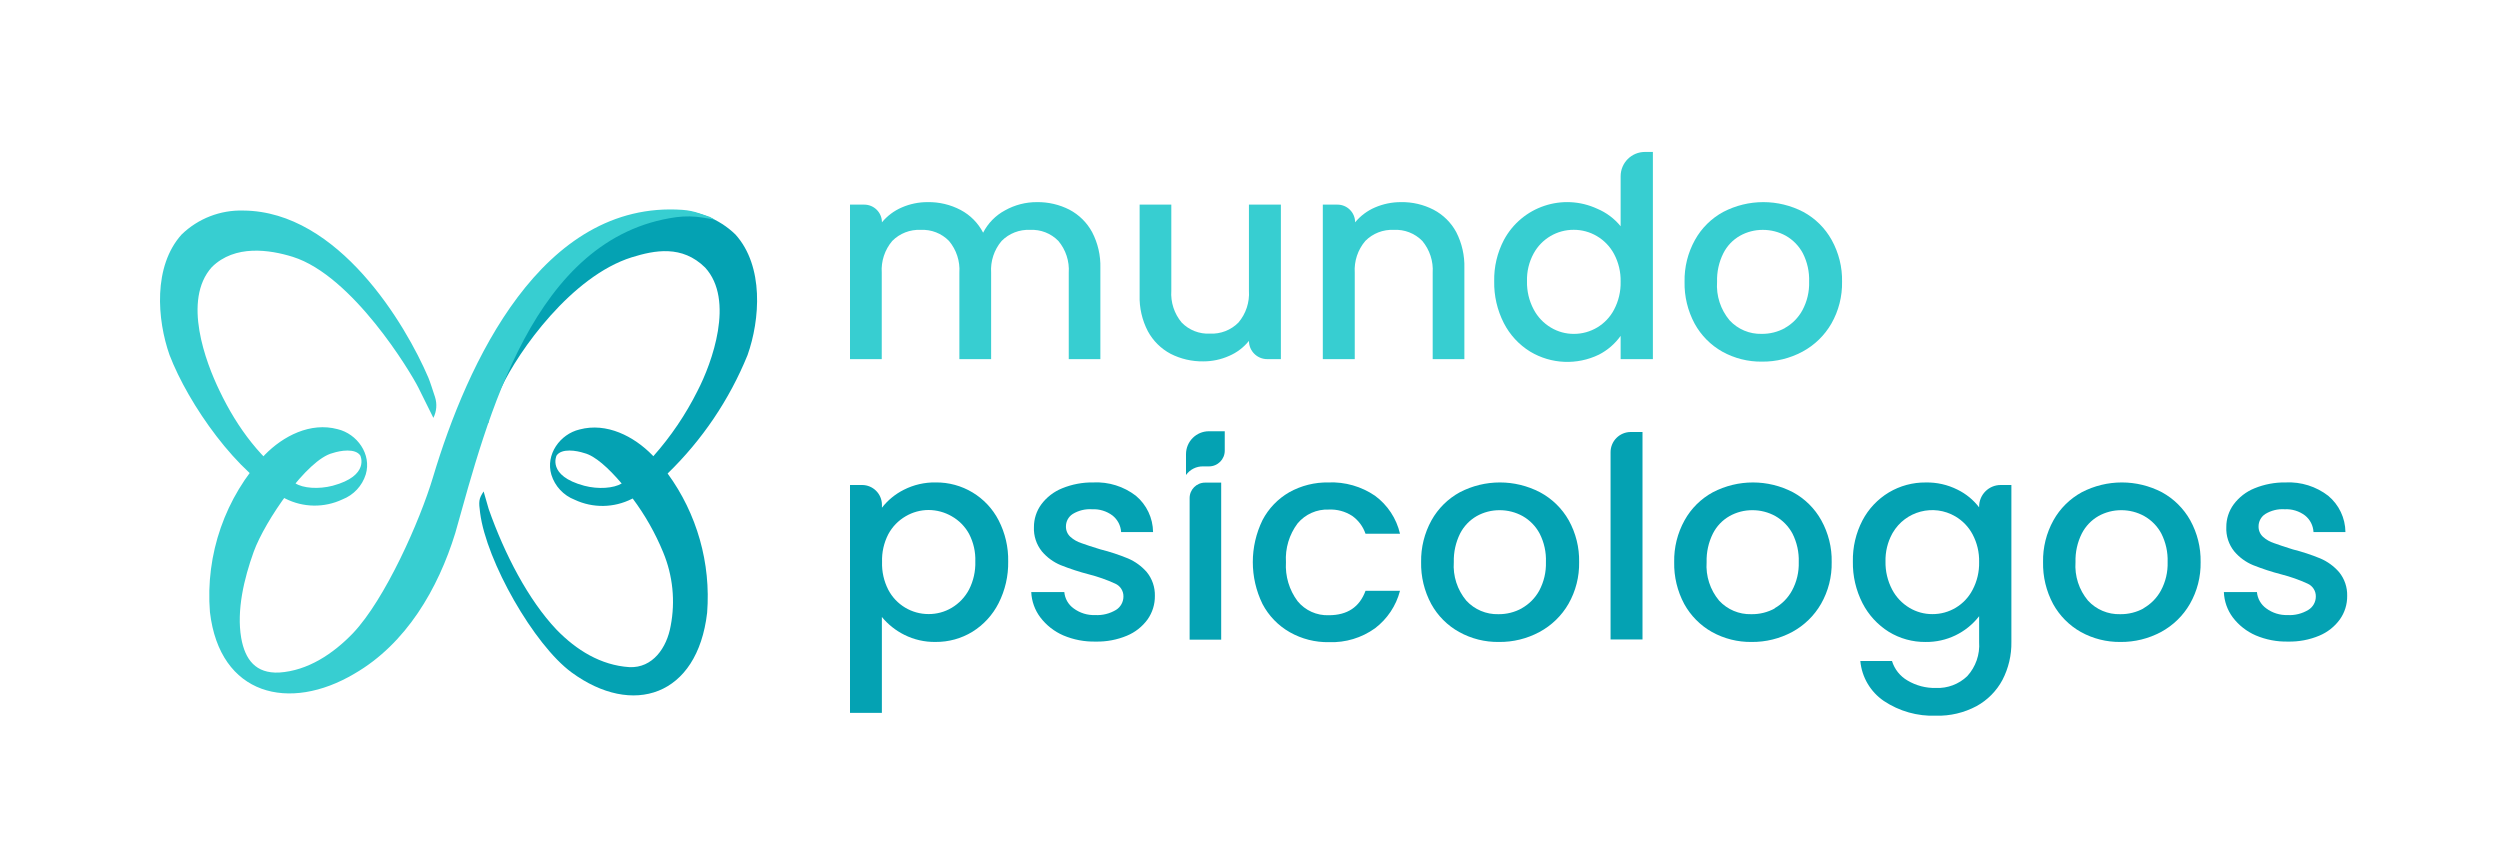 <?xml version="1.0" encoding="utf-8"?>
<!-- Generator: Adobe Illustrator 15.0.0, SVG Export Plug-In . SVG Version: 6.00 Build 0)  -->
<!DOCTYPE svg PUBLIC "-//W3C//DTD SVG 1.1//EN" "http://www.w3.org/Graphics/SVG/1.1/DTD/svg11.dtd">
<svg version="1.1" id="be4c892f-c02d-4d31-9acc-4611294279a9"
	 xmlns="http://www.w3.org/2000/svg" xmlns:xlink="http://www.w3.org/1999/xlink" x="0px" y="0px" width="200px" height="69px"
	 viewBox="0 0 200 69" enable-background="new 0 0 200 69" xml:space="preserve">
<path fill="#04A2B3" d="M59.805,28.405c1-2.83,1.325-7.1-0.97-9.646c-1.317-1.278-3.095-1.968-4.93-1.915
	c-7.63,0.055-13.625,6.93-14.81,14l-0.04,0.2l0.035,2.45c0.271-0.842,0.605-1.663,1-2.455c1.405-3,5.645-8.95,10.45-10.455
	c1.84-0.57,4.025-1,5.87,0.82c2.38,2.595,0.55,7.63-0.61,9.87c-0.944,1.889-2.133,3.646-3.535,5.225l-0.08-0.09
	c-1.47-1.5-3.65-2.635-5.825-2.05c-1.555,0.37-2.735,2-2.25,3.621c0.282,0.917,0.97,1.654,1.865,2
	c1.454,0.684,3.142,0.657,4.575-0.07l0.065-0.03c0.991,1.327,1.811,2.773,2.44,4.306c0.772,1.857,0.981,3.903,0.6,5.879
	c-0.31,1.761-1.44,3.391-3.305,3.306c-2.29-0.15-4.245-1.365-5.83-3c-2.25-2.375-4.155-6.035-5.425-9.65l-0.405-1.405
	c-0.4,0.605-0.4,0.806-0.28,1.721c0.5,3.859,4.3,10.54,7.315,12.755c4.88,3.575,10.065,1.92,10.845-4.765
	c0.311-3.974-0.81-7.927-3.16-11.146C56.175,35.199,58.353,31.972,59.805,28.405z M46.735,38.859c-3-0.805-2.21-2.414-2.21-2.414
	c0.405-0.605,1.61-0.4,2.21-0.2c0.86,0.21,1.94,1.19,3,2.435C49.1,39.061,47.865,39.16,46.735,38.859z"/>
<path fill="#04A2B3" d="M39.095,33.83V33.5C39,33.89,39.095,33.83,39.095,33.83z"/>
<path fill="#37CED1" d="M33.465,31c-0.605-1.21-5.245-8.95-10.05-10.455c-1.835-0.57-4.625-1-6.465,0.82
	C14.57,24,16.465,29,17.56,31.255c1.43,3,3.405,5.636,6.055,7.4c0.605,0.405,1.865,0.5,3,0.204c3-0.805,2.21-2.414,2.21-2.414
	c-0.4-0.605-1.605-0.4-2.21-0.2c-2.055,0.5-5.425,5.425-6.32,7.899c-0.775,2.155-1.375,4.67-1,6.886
	c0.31,1.76,1.175,2.86,3.04,2.774c2.295-0.149,4.315-1.5,5.9-3.145c2.565-2.7,5.355-8.965,6.41-12.5
	c2.72-9.085,8.68-22.16,19.96-21.37c0.457,0.032,0.908,0.124,1.34,0.275l0.84,0.285l0.4,0.22l-0.92-0.155
	c-0.716-0.121-1.445-0.134-2.165-0.04C42.62,18.95,39,33.47,36.42,42.65c-1.37,4.444-3.92,8.85-8.065,11.244
	c-5.2,3.086-10.775,1.761-11.56-4.925c-0.372-4.626,1.222-9.194,4.39-12.585c1.465-1.5,3.645-2.635,5.825-2.05
	c1.555,0.37,2.735,2,2.25,3.62c-0.286,0.917-0.974,1.653-1.87,2c-1.453,0.684-3.139,0.657-4.57-0.07
	C19,38,15.06,32.305,13.565,28.405c-1-2.83-1.33-7.1,0.965-9.646c1.319-1.278,3.099-1.969,4.935-1.915
	c7.63,0.055,13,9.146,14.805,13.37c0.125,0.295,0.35,1,0.53,1.545c0.178,0.552,0.131,1.152-0.13,1.67l0,0L33.465,31z"/>
<path fill="#37CED1" d="M85.555,16.775c0.769,0.405,1.401,1.03,1.815,1.795c0.461,0.885,0.688,1.873,0.66,2.87v7.29H85.5v-6.91
	c0.063-0.923-0.235-1.835-0.83-2.545c-0.592-0.607-1.417-0.93-2.265-0.885c-0.849-0.041-1.676,0.281-2.275,0.885
	c-0.6,0.707-0.901,1.62-0.84,2.545v6.91h-2.54v-6.91c0.063-0.923-0.235-1.835-0.83-2.545c-0.592-0.607-1.417-0.93-2.265-0.885
	c-0.849-0.041-1.676,0.281-2.275,0.885c-0.6,0.707-0.901,1.62-0.84,2.545v6.91H68V16.37h1.14c0.781,0,1.415,0.633,1.415,1.415l0,0
	l0,0c0.428-0.518,0.973-0.925,1.59-1.19c0.651-0.283,1.354-0.428,2.065-0.425c0.921-0.016,1.831,0.201,2.645,0.63
	c0.769,0.408,1.396,1.042,1.795,1.815c0.388-0.76,0.999-1.383,1.75-1.785c0.78-0.437,1.661-0.665,2.555-0.66
	C83.858,16.157,84.75,16.365,85.555,16.775z"/>
<path fill="#37CED1" d="M102.471,16.37v12.36h-1.096c-0.807,0-1.46-0.654-1.46-1.46l0,0c-0.421,0.523-0.963,0.935-1.58,1.2
	c-0.652,0.292-1.36,0.442-2.075,0.44c-0.906,0.013-1.802-0.194-2.61-0.605c-0.771-0.409-1.404-1.037-1.82-1.805
	c-0.461-0.885-0.689-1.873-0.66-2.87v-7.26h2.535v6.885c-0.063,0.925,0.234,1.839,0.83,2.55c0.592,0.607,1.417,0.93,2.265,0.885
	c0.85,0.041,1.677-0.281,2.275-0.885c0.601-0.708,0.902-1.623,0.84-2.55V16.37H102.471z"/>
<path fill="#37CED1" d="M114.68,16.775c0.773,0.403,1.407,1.028,1.82,1.795c0.453,0.887,0.678,1.874,0.65,2.87v7.29h-2.535v-6.91
	c0.06-0.923-0.238-1.834-0.83-2.545c-0.598-0.611-1.432-0.934-2.285-0.885c-0.85-0.041-1.676,0.281-2.275,0.885
	c-0.602,0.707-0.904,1.619-0.845,2.545v6.91h-2.555V16.37H107c0.779,0.002,1.41,0.635,1.41,1.415l0,0
	c0.428-0.517,0.973-0.925,1.59-1.19c0.655-0.282,1.361-0.427,2.075-0.425C112.98,16.154,113.875,16.362,114.68,16.775z"/>
<path fill="#37CED1" d="M120.311,19.2c1.435-2.68,4.711-3.776,7.469-2.5c0.729,0.306,1.371,0.787,1.871,1.4v-4
	c0-1.074,0.871-1.945,1.945-1.945l0,0h0.635V28.73h-2.58v-1.86c-0.449,0.632-1.045,1.146-1.735,1.5
	c-1.757,0.854-3.825,0.763-5.5-0.24c-0.899-0.554-1.63-1.344-2.11-2.285c-0.527-1.034-0.793-2.184-0.77-3.345
	C119.512,21.353,119.779,20.218,120.311,19.2z M129.125,20.32c-0.318-0.596-0.797-1.093-1.38-1.435
	c-0.558-0.329-1.192-0.501-1.841-0.5c-1.338-0.01-2.574,0.719-3.215,1.896c-0.369,0.68-0.553,1.446-0.529,2.22
	c-0.018,0.781,0.164,1.554,0.529,2.245c0.318,0.608,0.799,1.116,1.391,1.465c0.551,0.33,1.183,0.502,1.824,0.5
	c1.352,0.005,2.594-0.743,3.221-1.94c0.362-0.687,0.543-1.454,0.525-2.23C129.668,21.767,129.488,21.002,129.125,20.32z"/>
<path fill="#37CED1" d="M137.79,28.135c-0.936-0.526-1.704-1.304-2.22-2.245c-0.553-1.029-0.83-2.183-0.805-3.35
	c-0.023-1.167,0.263-2.319,0.83-3.34c0.525-0.949,1.311-1.728,2.264-2.245c2.01-1.047,4.402-1.047,6.41,0
	c0.954,0.517,1.74,1.296,2.266,2.245c0.566,1.021,0.854,2.173,0.83,3.34c0.021,1.169-0.271,2.323-0.85,3.34
	c-0.548,0.954-1.352,1.735-2.32,2.255c-0.996,0.534-2.11,0.808-3.24,0.795C139.849,28.945,138.758,28.671,137.79,28.135z
	 M142.79,26.24c0.591-0.331,1.075-0.821,1.399-1.415c0.379-0.701,0.566-1.489,0.541-2.285c0.029-0.789-0.143-1.572-0.5-2.275
	c-0.313-0.589-0.786-1.076-1.365-1.405c-0.563-0.311-1.197-0.472-1.84-0.47c-0.639-0.003-1.268,0.158-1.825,0.47
	c-0.575,0.326-1.04,0.815-1.335,1.405c-0.352,0.706-0.523,1.487-0.5,2.275c-0.078,1.119,0.28,2.225,1,3.085
	c0.66,0.716,1.597,1.111,2.57,1.085c0.652,0.007,1.297-0.155,1.869-0.47H142.79z"/>
<path fill="#04A2B3" d="M72.31,39.18c0.785-0.398,1.655-0.599,2.535-0.585c2.12-0.028,4.074,1.146,5.045,3.03
	c0.524,1.018,0.788,2.15,0.765,3.295c0.02,1.156-0.243,2.299-0.765,3.33c-0.475,0.941-1.2,1.734-2.095,2.29
	c-0.887,0.543-1.91,0.825-2.95,0.815c-0.867,0.015-1.725-0.182-2.5-0.57c-0.691-0.345-1.303-0.83-1.795-1.426v7.671H68V38.8h0.96
	c0.878-0.003,1.592,0.707,1.595,1.585c0,0.002,0,0.004,0,0.006v0.225C71.027,40.013,71.626,39.522,72.31,39.18z M77.525,42.71
	c-0.322-0.591-0.804-1.079-1.39-1.41c-0.562-0.325-1.2-0.498-1.85-0.5c-0.644,0.001-1.275,0.174-1.83,0.5
	c-0.587,0.341-1.069,0.837-1.39,1.435c-0.354,0.686-0.526,1.45-0.5,2.221c-0.026,0.773,0.146,1.541,0.5,2.23
	c0.628,1.195,1.869,1.943,3.22,1.939c0.65,0.005,1.29-0.168,1.85-0.5c0.59-0.351,1.071-0.857,1.39-1.465
	c0.353-0.695,0.524-1.467,0.5-2.245C78.052,44.149,77.879,43.39,77.525,42.71z"/>
<path fill="#04A2B3" d="M85.06,50.83c-0.723-0.314-1.353-0.809-1.83-1.436c-0.444-0.586-0.699-1.295-0.73-2.029h2.645
	c0.045,0.525,0.32,1.004,0.75,1.31c0.495,0.366,1.1,0.554,1.715,0.53c0.587,0.033,1.171-0.111,1.675-0.415
	c0.366-0.229,0.589-0.632,0.59-1.065c0.011-0.447-0.25-0.855-0.66-1.035c-0.675-0.309-1.376-0.556-2.095-0.739
	c-0.77-0.198-1.526-0.446-2.265-0.74c-0.58-0.24-1.095-0.616-1.5-1.095c-0.445-0.552-0.673-1.247-0.64-1.955
	c-0.002-0.648,0.203-1.281,0.585-1.805c0.427-0.576,1.005-1.023,1.67-1.291c0.792-0.324,1.643-0.484,2.5-0.47
	c1.224-0.059,2.428,0.318,3.4,1.065c0.861,0.721,1.363,1.782,1.375,2.904H89.69c-0.032-0.52-0.282-1-0.69-1.324
	c-0.472-0.352-1.052-0.528-1.64-0.5c-0.542-0.035-1.081,0.098-1.545,0.38c-0.339,0.219-0.543,0.597-0.54,1
	c-0.006,0.315,0.125,0.618,0.36,0.83c0.254,0.226,0.552,0.396,0.875,0.5c0.34,0.13,0.85,0.29,1.525,0.5
	c0.751,0.188,1.488,0.431,2.205,0.725c0.575,0.246,1.088,0.619,1.5,1.091c0.437,0.536,0.667,1.212,0.65,1.904
	c0.009,0.674-0.196,1.334-0.585,1.885c-0.42,0.577-0.991,1.027-1.65,1.301c-0.791,0.33-1.643,0.49-2.5,0.47
	C86.765,51.348,85.88,51.178,85.06,50.83z"/>
<path fill="#04A2B3" d="M101,41.609c0.487-0.931,1.229-1.704,2.141-2.229c0.959-0.534,2.042-0.805,3.139-0.785
	c1.322-0.054,2.627,0.319,3.721,1.065c1.008,0.742,1.717,1.82,2,3.04h-2.76c-0.196-0.581-0.573-1.083-1.075-1.435
	c-0.554-0.356-1.203-0.531-1.86-0.5c-0.96-0.039-1.884,0.371-2.5,1.109c-0.668,0.892-0.998,1.992-0.93,3.105
	c-0.067,1.115,0.262,2.219,0.93,3.114c0.611,0.746,1.537,1.162,2.5,1.125c1.48,0,2.459-0.651,2.936-1.954H112
	c-0.311,1.195-1.016,2.252-2,3c-1.068,0.766-2.361,1.156-3.675,1.109c-1.099,0.021-2.184-0.254-3.14-0.795
	c-0.93-0.529-1.688-1.313-2.186-2.26C99.967,46.203,99.967,43.728,101,41.609z"/>
<path fill="#04A2B3" d="M116.734,50.561c-0.941-0.521-1.716-1.298-2.234-2.24c-0.556-1.029-0.835-2.186-0.811-3.355
	c-0.02-1.166,0.266-2.318,0.83-3.34c0.529-0.947,1.314-1.725,2.266-2.245c2.01-1.047,4.404-1.047,6.415,0
	c0.964,0.515,1.763,1.294,2.3,2.245c0.566,1.021,0.854,2.173,0.83,3.34c0.022,1.17-0.271,2.324-0.85,3.34
	c-0.55,0.954-1.355,1.735-2.326,2.256c-0.994,0.534-2.109,0.808-3.239,0.795C118.804,51.374,117.707,51.1,116.734,50.561z
	 M121.734,48.665c0.593-0.33,1.08-0.821,1.406-1.415c0.373-0.702,0.559-1.49,0.534-2.285c0.03-0.789-0.142-1.572-0.5-2.275
	c-0.312-0.588-0.785-1.076-1.364-1.404c-0.564-0.311-1.197-0.472-1.84-0.471c-0.641-0.003-1.271,0.159-1.83,0.471
	c-0.572,0.328-1.037,0.816-1.336,1.404c-0.349,0.707-0.52,1.488-0.5,2.275c-0.078,1.119,0.281,2.225,1,3.085
	c0.658,0.716,1.594,1.11,2.565,1.085c0.655,0.008,1.302-0.153,1.875-0.47H121.734z"/>
<path fill="#04A2B3" d="M131.4,34.56v16.595h-2.555v-14.97c-0.004-0.896,0.72-1.623,1.614-1.625c0.003,0,0.007,0,0.011,0H131.4z"/>
<path fill="#04A2B3" d="M136.96,50.561c-0.935-0.526-1.702-1.302-2.22-2.24c-0.553-1.031-0.829-2.187-0.805-3.355
	c-0.023-1.167,0.263-2.319,0.83-3.34c0.525-0.949,1.311-1.729,2.264-2.245c2.01-1.046,4.402-1.046,6.41,0
	c0.954,0.517,1.74,1.296,2.266,2.245c0.566,1.021,0.854,2.173,0.83,3.34c0.023,1.17-0.27,2.324-0.85,3.34
	c-0.548,0.954-1.352,1.735-2.32,2.256c-0.996,0.533-2.11,0.807-3.24,0.795C139.019,51.371,137.928,51.097,136.96,50.561z
	 M141.96,48.665c0.591-0.331,1.075-0.821,1.399-1.415c0.38-0.7,0.566-1.488,0.541-2.285c0.027-0.788-0.145-1.57-0.5-2.275
	c-0.315-0.588-0.79-1.074-1.371-1.404c-0.563-0.311-1.195-0.473-1.84-0.471c-0.639-0.003-1.268,0.159-1.824,0.471
	c-0.574,0.325-1.039,0.814-1.336,1.404c-0.351,0.706-0.521,1.488-0.5,2.275c-0.077,1.119,0.281,2.225,1,3.085
	c0.66,0.716,1.598,1.112,2.57,1.085c0.664,0.012,1.318-0.15,1.9-0.47H141.96z"/>
<path fill="#04A2B3" d="M156.596,39.17c0.681,0.332,1.275,0.818,1.734,1.42v-0.064c0-0.953,0.772-1.726,1.725-1.726
	c0.002,0,0.004,0,0.006,0h0.85v12.556c0.018,1.057-0.229,2.102-0.715,3.039c-0.474,0.886-1.195,1.613-2.075,2.096
	c-0.995,0.531-2.112,0.795-3.24,0.765c-1.481,0.056-2.942-0.357-4.175-1.18c-1.072-0.731-1.762-1.903-1.88-3.195h2.534
	c0.201,0.658,0.645,1.216,1.24,1.56c0.689,0.41,1.479,0.616,2.28,0.596c0.928,0.039,1.831-0.303,2.5-0.945
	c0.678-0.743,1.021-1.731,0.95-2.734v-2.061c-1.024,1.32-2.609,2.083-4.28,2.061c-1.04,0.011-2.063-0.271-2.95-0.815
	c-0.894-0.56-1.619-1.351-2.1-2.29c-0.525-1.03-0.791-2.174-0.77-3.33c-0.023-1.146,0.24-2.278,0.77-3.295
	c0.486-0.924,1.216-1.696,2.109-2.234c0.893-0.531,1.913-0.807,2.951-0.796C154.939,38.579,155.809,38.776,156.596,39.17z
	 M157.805,42.745c-0.318-0.597-0.797-1.093-1.38-1.435c-1.745-1.02-3.987-0.432-5.007,1.313c-0.016,0.028-0.032,0.058-0.048,0.086
	c-0.366,0.679-0.548,1.44-0.53,2.21c-0.016,0.781,0.168,1.553,0.53,2.245c0.319,0.607,0.8,1.114,1.39,1.465
	c0.552,0.329,1.183,0.503,1.825,0.5c1.353,0.011,2.597-0.739,3.22-1.94c0.363-0.686,0.543-1.453,0.525-2.229
	C158.348,44.189,158.167,43.426,157.805,42.745L157.805,42.745z"/>
<path fill="#04A2B3" d="M166.471,50.561c-0.935-0.526-1.703-1.302-2.221-2.24c-0.552-1.031-0.829-2.187-0.805-3.355
	c-0.023-1.167,0.264-2.319,0.83-3.34c0.527-0.947,1.313-1.725,2.265-2.245c2.011-1.047,4.405-1.047,6.415,0
	c0.951,0.521,1.736,1.298,2.266,2.245c0.564,1.021,0.85,2.174,0.829,3.34c0.021,1.17-0.274,2.324-0.854,3.34
	c-0.547,0.954-1.352,1.735-2.32,2.256c-0.996,0.533-2.11,0.807-3.24,0.795C168.529,51.369,167.438,51.096,166.471,50.561z
	 M171.471,48.665c0.59-0.331,1.075-0.821,1.399-1.415c0.379-0.7,0.565-1.488,0.54-2.285c0.027-0.788-0.145-1.57-0.5-2.275
	c-0.313-0.589-0.789-1.076-1.37-1.404c-0.563-0.311-1.196-0.473-1.84-0.471c-0.639-0.002-1.268,0.16-1.825,0.471
	c-0.572,0.328-1.036,0.816-1.335,1.404c-0.351,0.706-0.522,1.488-0.5,2.275c-0.078,1.119,0.28,2.225,1,3.085
	c0.659,0.716,1.597,1.112,2.569,1.085c0.66,0.01,1.313-0.151,1.891-0.47H171.471z"/>
<path fill="#04A2B3" d="M180.455,50.83c-0.723-0.314-1.354-0.809-1.83-1.436c-0.439-0.588-0.688-1.296-0.715-2.029h2.645
	c0.045,0.525,0.32,1.004,0.75,1.31c0.49,0.362,1.087,0.549,1.695,0.53c0.586,0.034,1.168-0.11,1.67-0.415
	c0.37-0.228,0.596-0.631,0.596-1.065c0.01-0.447-0.25-0.855-0.66-1.035c-0.676-0.309-1.377-0.556-2.096-0.739
	c-0.77-0.198-1.525-0.446-2.265-0.74c-0.58-0.24-1.095-0.616-1.5-1.095c-0.446-0.552-0.673-1.247-0.64-1.955
	c-0.003-0.648,0.202-1.281,0.584-1.805c0.428-0.576,1.006-1.023,1.67-1.291c0.793-0.324,1.645-0.484,2.5-0.47
	c1.223-0.059,2.426,0.319,3.396,1.065c0.864,0.719,1.368,1.781,1.38,2.904h-2.555c-0.026-0.518-0.271-0.999-0.676-1.324
	c-0.469-0.354-1.047-0.531-1.635-0.5c-0.541-0.036-1.081,0.097-1.545,0.38c-0.339,0.219-0.543,0.597-0.539,1
	c-0.006,0.315,0.125,0.618,0.359,0.83c0.254,0.226,0.553,0.396,0.875,0.5c0.34,0.13,0.85,0.29,1.5,0.5
	c0.752,0.188,1.488,0.431,2.205,0.725c0.576,0.246,1.088,0.619,1.5,1.091c0.438,0.536,0.668,1.212,0.65,1.904
	c0.009,0.674-0.195,1.334-0.586,1.885c-0.42,0.577-0.99,1.027-1.649,1.301c-0.791,0.33-1.644,0.49-2.5,0.47
	C182.152,51.346,181.271,51.177,180.455,50.83z"/>
<path fill="#04A2B3" d="M96.26,37.311h0.47c0.691-0.004,1.25-0.564,1.25-1.256V34.5h-1.265c-1.013,0-1.835,0.821-1.835,1.835V38
	C95.197,37.555,95.714,37.297,96.26,37.311z"/>
<path fill="#04A2B3" d="M95.17,51.175v-11.33c0-0.682,0.553-1.235,1.235-1.235c0.003,0,0.007,0,0.01,0h1.28v12.565H95.17z"/>
</svg>
